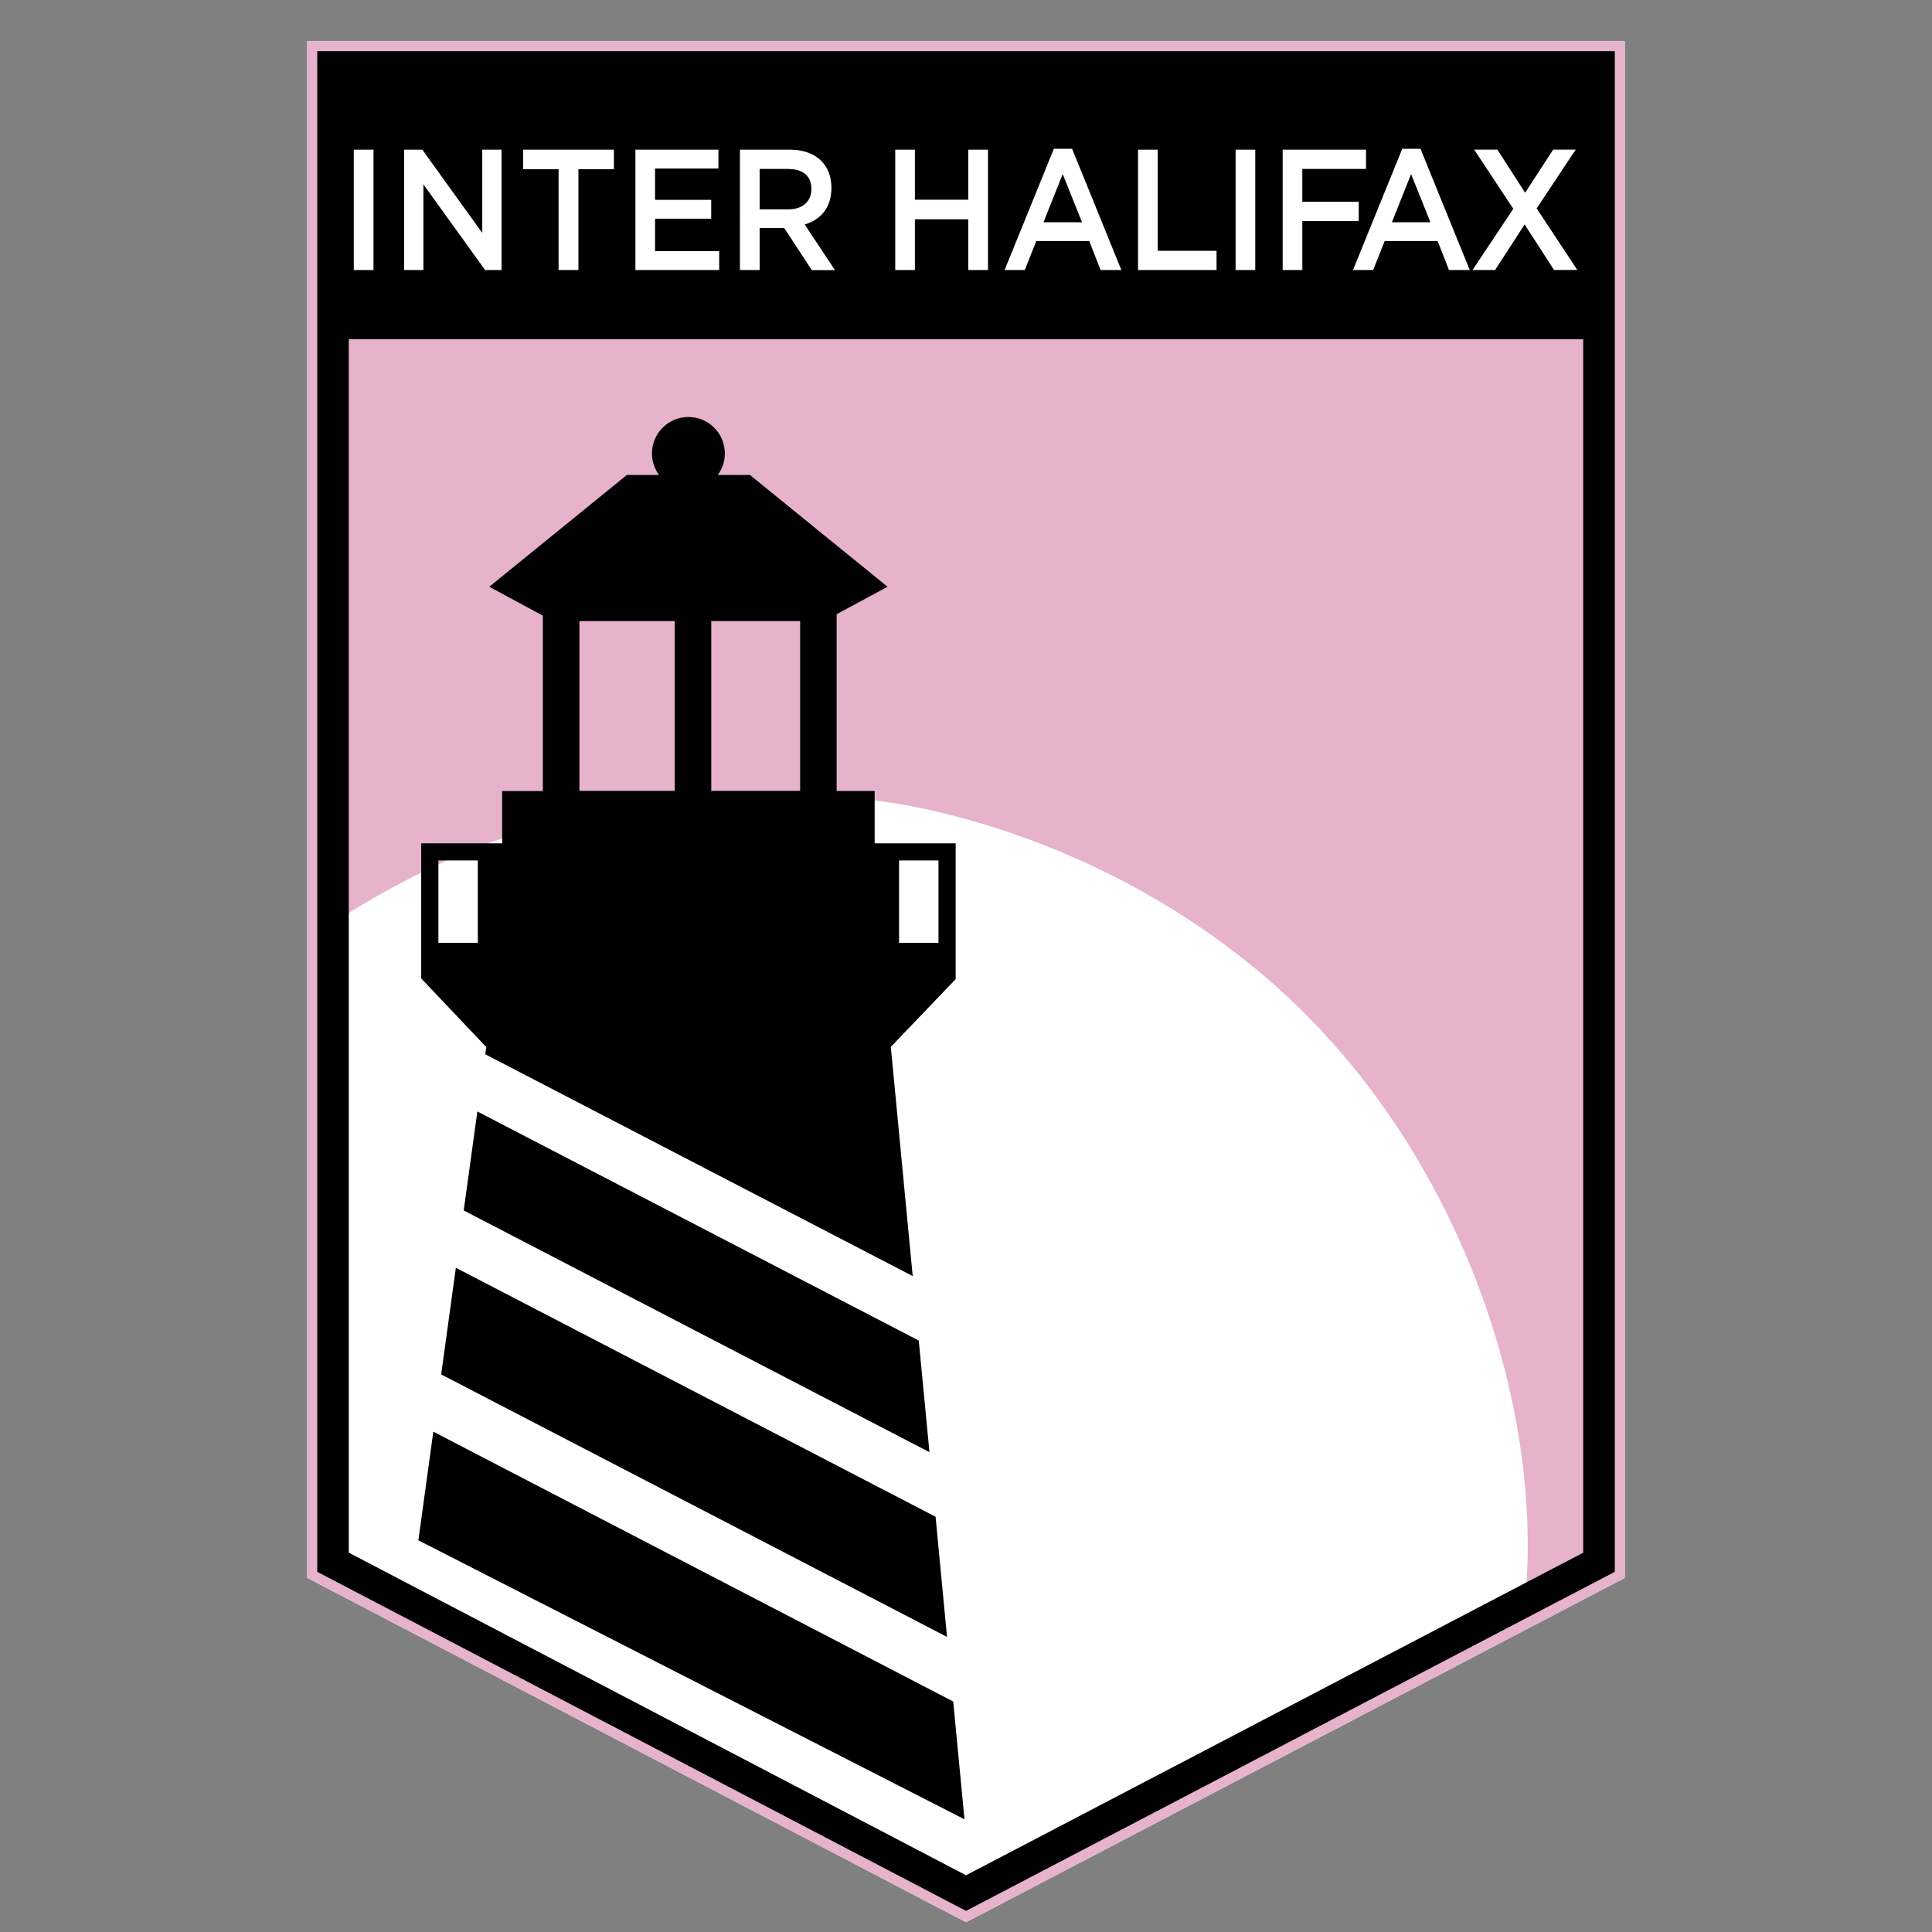 <?xml version="1.0" encoding="utf-8"?>
<!-- Generator: Adobe Illustrator 16.0.0, SVG Export Plug-In . SVG Version: 6.00 Build 0)  -->
<!DOCTYPE svg PUBLIC "-//W3C//DTD SVG 1.1//EN" "http://www.w3.org/Graphics/SVG/1.1/DTD/svg11.dtd">
<svg version="1.1" id="Layer_1" xmlns="http://www.w3.org/2000/svg" xmlns:xlink="http://www.w3.org/1999/xlink" x="0px" y="0px"
	 width="300px" height="300px" viewBox="0 0 300 300" enable-background="new 0 0 300 300" xml:space="preserve">
<rect x="0" y="0" width="300" height="300" fill="#808080" stroke="none"/>
<g>
	<path fill="#FFFFFF" d="M150.004,298.48L47.705,245.01V6.38h204.59v238.64l-102.3,53.471L150.004,298.48z M55.715,240.16
		l94.29,49.279l94.281-49.279V14.39H55.715V240.16z"/>
	<polygon fill="#E6B2CC" points="51.705,10.39 51.705,242.59 150.004,293.96 248.285,242.59 248.285,10.39 	"/>
	<path fill="#E6B2CC" d="M150.004,298.48L47.705,245.01V6.38h204.59v238.64l-102.3,53.471L150.004,298.48z M55.715,240.16
		l94.29,49.279l94.281-49.279V14.39H55.715V240.16z"/>
	<path fill="#FFFFFF" d="M197.016,152.17c-29.08-25.13-61.571-27.91-61.571-27.91s-33.16,0.15-49.63,3.71
		c-16.47,3.56-33.16,14.76-33.16,14.76l-0.94,99.86l98.29,51.37c0,0,41.511-21.7,86.8-45.37
		C239.875,217.58,226.094,177.3,197.016,152.17z"/>
	<rect x="51.705" y="10.39" width="196.58" height="42.29"/>
	<path d="M150.004,296.721L49.265,244.07V7.94h201.479v236.13L150.004,296.721L150.004,296.721z M54.165,241.1l95.839,50.09
		l95.839-50.09V12.83H54.155V241.1H54.165z"/>
	<path fill="#FFFFFF" d="M57.995,23.24v18.69h-3.06V23.24H57.995z"/>
	<path fill="#FFFFFF" d="M74.885,23.24h3v18.69h-2.56l-9.58-13.3v13.3h-3V23.24h2.83l9.31,12.93V23.24z"/>
	<path fill="#FFFFFF" d="M89.815,41.93h-3.08V26.28h-5.51v-3.04h14.1v3.04h-5.51V41.93z"/>
	<path fill="#FFFFFF" d="M111.545,26.17h-9.83v4.86h8.72v2.939h-8.72v5.021h9.96v2.94h-13.01V23.24h12.89v2.94L111.545,26.17z"/>
	<path fill="#FFFFFF" d="M126.045,41.93l-4.27-6.52h-3.82v6.52h-3.06V23.24h7.75c4,0,6.46,2.27,6.46,5.93c0,3.1-1.71,4.97-4.15,5.69
		l4.69,7.08h-3.6V41.93z M122.395,26.23h-4.44v6.28h4.47c2.18,0,3.57-1.229,3.57-3.15c0-2.06-1.34-3.12-3.6-3.12V26.23z"/>
	<path fill="#FFFFFF" d="M142.065,34.05v7.88h-3.05V23.24h3.05v7.77h8.29v-7.77h3.059v18.69h-3.059v-7.88H142.065z"/>
	<path fill="#FFFFFF" d="M174.125,41.93h-3.23l-1.76-4.51h-8.221l-1.789,4.51h-3.131l7.65-18.83h2.83L174.125,41.93z M165.016,27.03
		l-2.98,7.479h5.98L165.016,27.03z"/>
	<path fill="#FFFFFF" d="M176.715,23.24h3.051v15.7h9.139v2.99h-12.189V23.24z"/>
	<path fill="#FFFFFF" d="M194.914,23.24v18.69h-3.049V23.24H194.914z"/>
	<path fill="#FFFFFF" d="M212.105,26.23h-9.881v5.1h8.76v2.99h-8.76v7.61h-3.051V23.24h12.941v2.99H212.105z"/>
	<path fill="#FFFFFF" d="M228.225,41.93h-3.23l-1.76-4.51h-8.219l-1.791,4.51h-3.131l7.65-18.83h2.83L228.225,41.93z M219.115,27.03
		l-2.98,7.479h5.98L219.115,27.03z"/>
	<path fill="#FFFFFF" d="M241.314,41.93l-4.57-7.08l-4.59,7.08h-3.5l6.33-9.51l-6.08-9.19h3.6l4.32,6.7l4.35-6.7h3.5l-6.059,9.13
		l6.309,9.56h-3.6L241.314,41.93z"/>
	<polygon points="67.285,222.311 64.965,239.18 149.765,282.5 148.015,264.21 	"/>
	<polygon points="74.125,172.59 72.005,187.96 144.325,225.49 142.665,208.16 	"/>
	<polygon points="145.275,235.52 70.785,196.859 68.505,213.42 147.055,254.18 	"/>
	<path d="M135.815,130.94v-8.12h-5.9V95.37l7.9-4.26l-21.37-17.36h-4.99c0.69-0.94,1.1-2.09,1.1-3.34c0-3.13-2.54-5.66-5.66-5.66
		s-5.66,2.54-5.66,5.66c0,1.25,0.41,2.4,1.1,3.34h-4.99l-21.37,17.36l8.32,4.49v27.23h-6.32v8.12h-12.57v20.979l10.1,10.66
		l-0.15,1.12l66.37,34.44l-3.4-35.59l10.07-10.521v-21.09h-12.58V130.94z M124.245,96.44v26.37h-13.8V96.44H124.245z M89.975,96.44
		h14.8v26.37h-14.8V96.44z M145.725,133.61v12.8h-6.12v-12.8H145.725z M68.075,133.61h6.12v12.8h-6.12V133.61z"/>
</g>
</svg>
